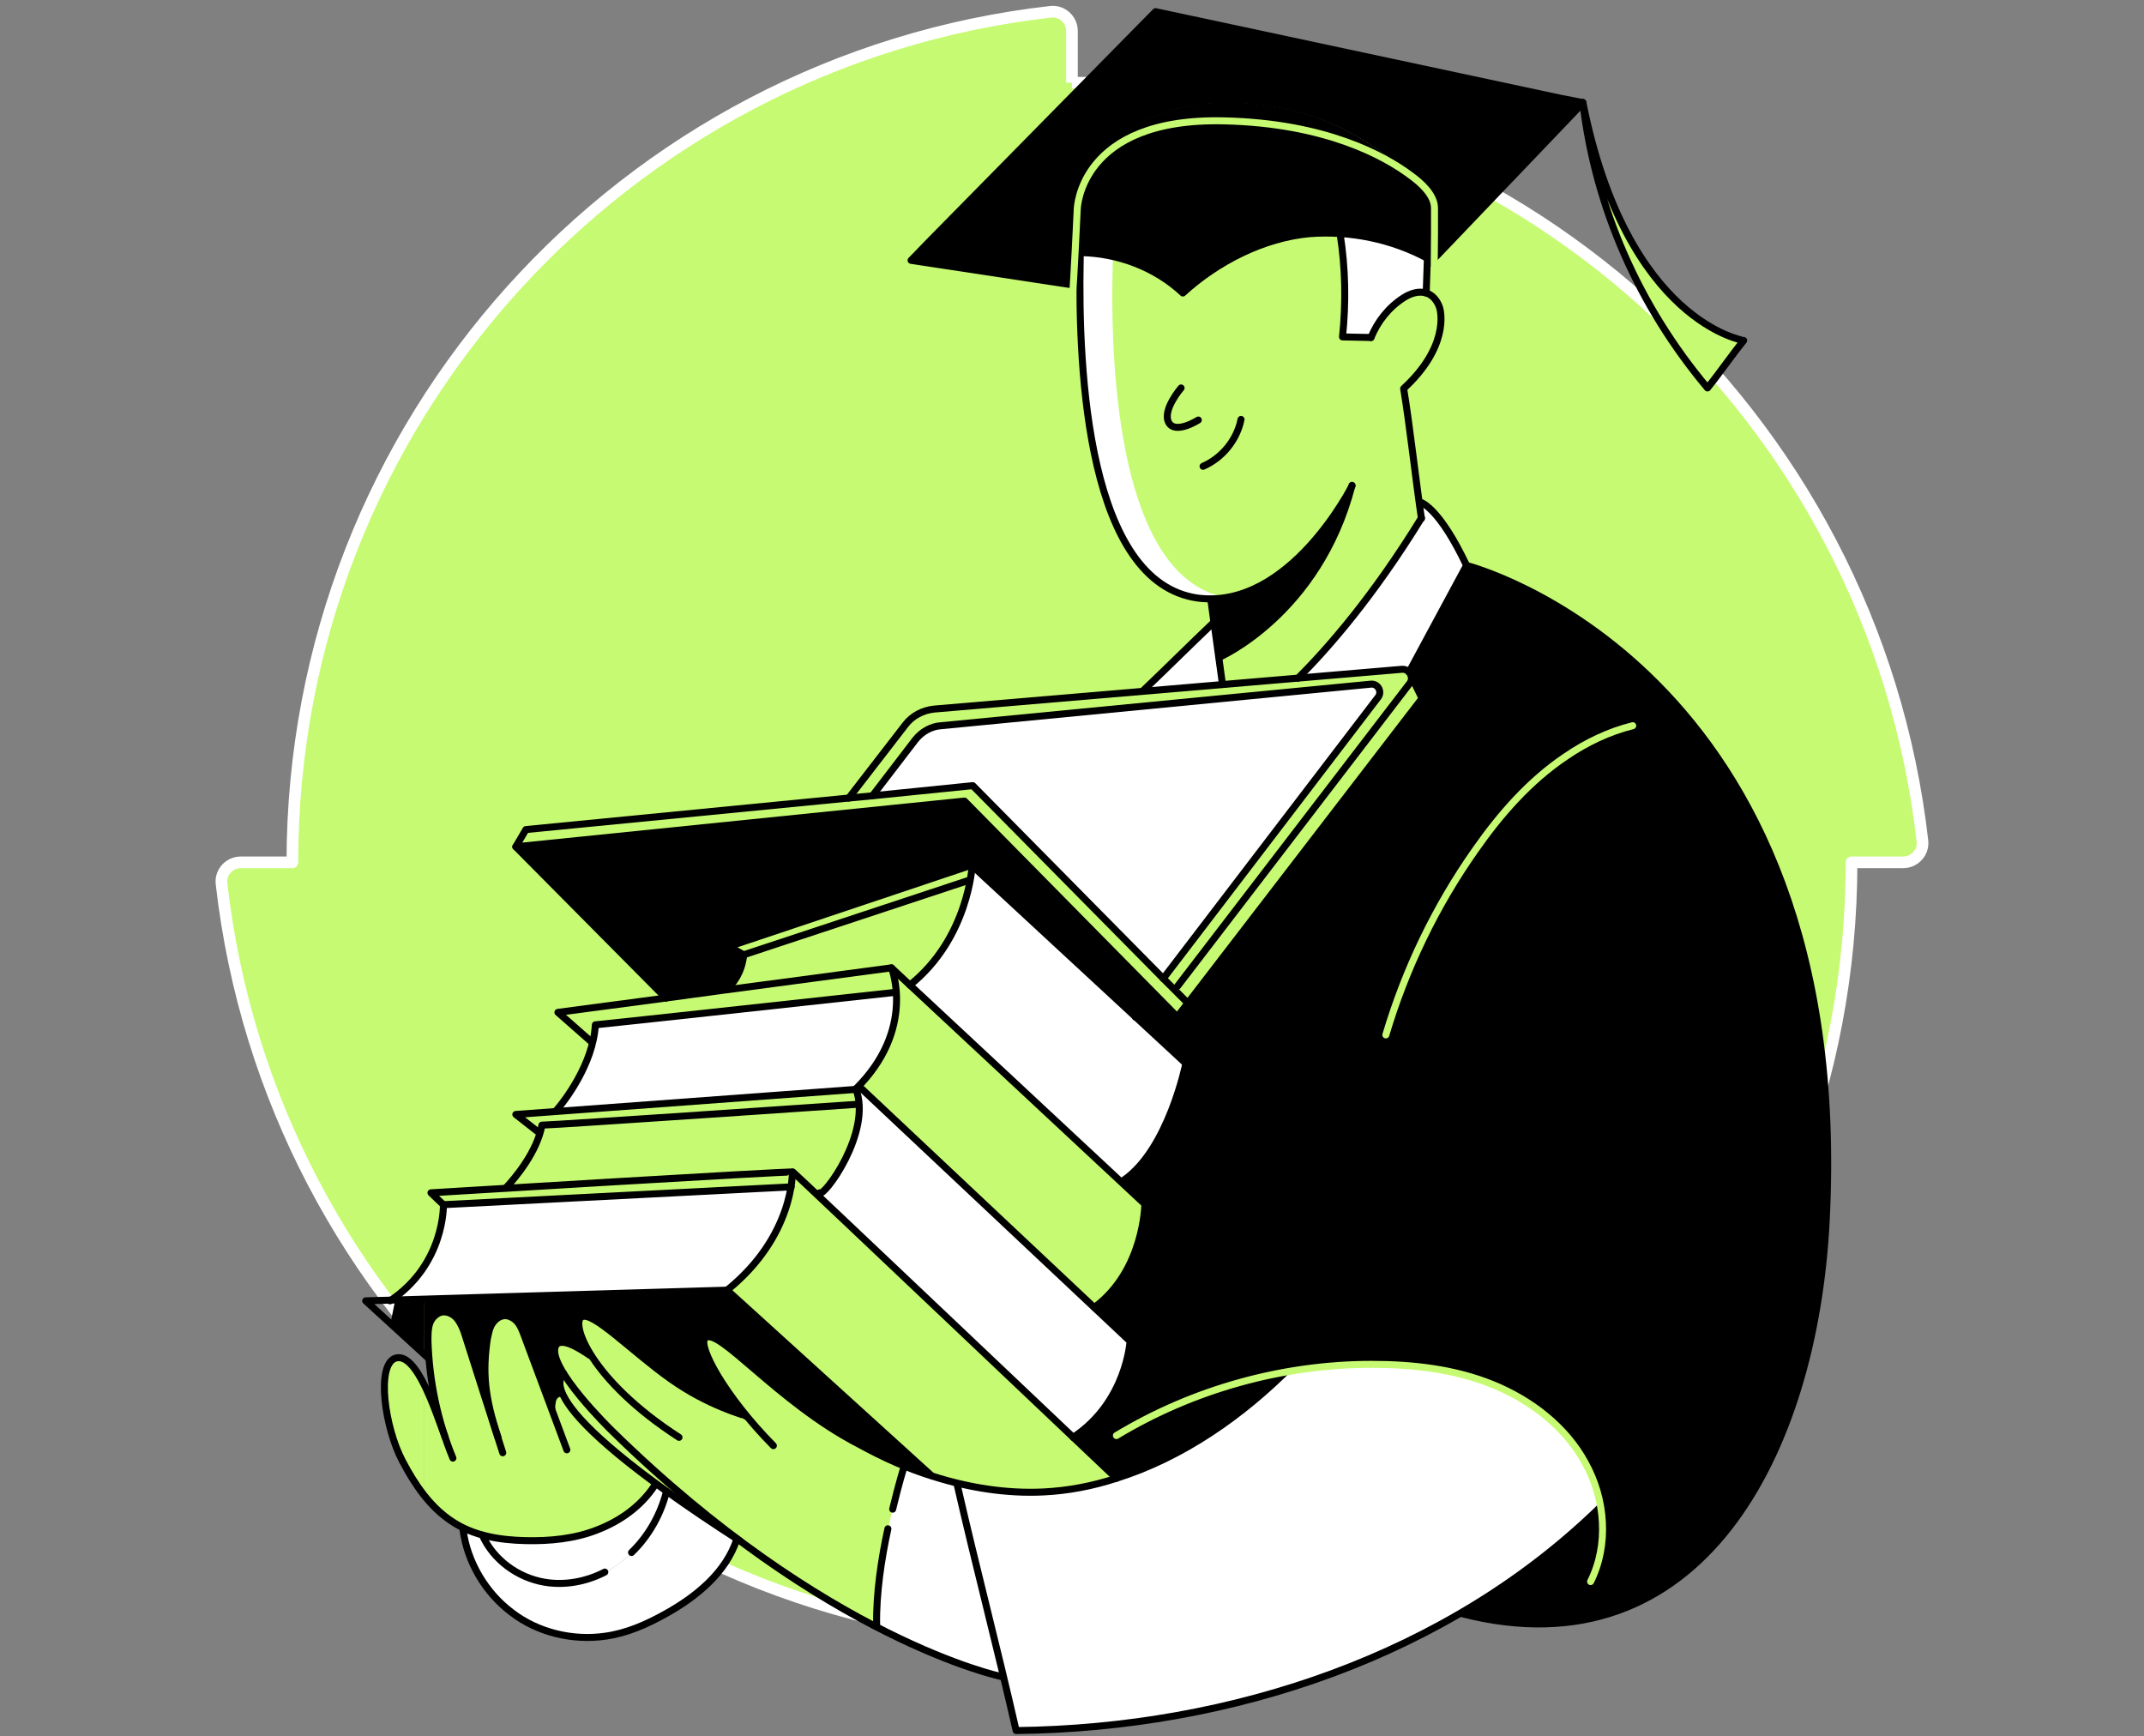 <svg width="368" height="298" viewBox="0 0 368 298" fill="none" xmlns="http://www.w3.org/2000/svg">
<rect x="0" y="0" width="368" height="298" fill="#808080" stroke="none"/>
<g clip-path="url(#clip0_9701_1730)">
<path d="M183.991 14.186V5.324C183.991 3.36 182.286 1.797 180.336 2.022C107.082 10.334 50.183 72.517 50.183 147.995H41.324C39.36 147.995 37.797 149.699 38.022 151.653C46.334 224.904 108.513 281.806 183.995 281.806V290.665C183.995 292.629 185.699 294.192 187.649 293.967C260.904 285.655 317.803 223.472 317.803 147.991H326.665C328.629 147.991 330.192 146.29 329.971 144.336C321.658 71.085 259.476 14.183 183.995 14.183" fill="#C7FA73"/>
<path d="M183.991 14.186V5.324C183.991 3.36 182.286 1.797 180.336 2.022C107.082 10.334 50.183 72.517 50.183 147.995H41.324C39.36 147.995 37.797 149.699 38.022 151.653C46.334 224.904 108.513 281.806 183.995 281.806V290.665C183.995 292.629 185.699 294.192 187.649 293.967C260.904 285.655 317.803 223.472 317.803 147.991H326.665C328.629 147.991 330.192 146.29 329.971 144.336C321.658 71.085 259.476 14.183 183.995 14.183" stroke="white" stroke-width="2" stroke-linejoin="round"/>
<path d="M202.114 174.456L203.948 172.113L244.082 119.755L242.249 116.088C242.147 115.782 242.045 115.579 241.841 115.273L251.722 96.938C251.722 96.938 318.341 113.847 313.452 209.396C311.415 249.428 292.57 287.526 251.722 277.034L251.417 276.524C259.871 271.227 267.817 265.116 274.947 258.087C274.54 255.235 273.623 252.383 272.197 249.836C268.733 243.622 262.825 239.038 256.306 236.39C249.787 233.741 242.554 232.825 235.526 232.926C230.942 232.926 226.358 233.334 221.876 234.047C213.217 242.807 202.929 249.938 191.622 253.503C191.418 253.299 188.566 250.549 184.186 246.474C193.354 240.464 193.965 229.972 193.965 229.972L187.955 224.37C196.512 218.054 196.613 206.645 196.613 206.645L192.539 202.876L193.252 202.163C200.994 196.866 203.54 182.402 203.54 182.402L194.882 174.354H202.114V174.456Z" fill="black"/>
<path d="M299.395 58.433C297.255 61.081 295.32 63.933 293.181 66.582C281.466 52.626 273.827 35.717 271.688 17.585C279.225 55.478 299.395 58.433 299.395 58.433Z" fill="#C7FA73"/>
<path d="M191.52 253.707C202.827 250.244 213.115 243.012 221.774 234.251C226.256 233.538 230.84 233.131 235.424 233.131C242.452 233.131 249.685 233.946 256.204 236.594C262.723 239.243 268.733 243.827 272.095 250.04C273.521 252.587 274.438 255.337 274.845 258.291C267.715 265.32 259.769 271.432 251.314 276.729C228.395 290.99 201.197 296.694 174.305 297C173.49 293.231 172.573 291.499 171.758 287.73C169.314 276.831 166.767 265.829 164.322 254.93L164.424 254.624C169.212 255.745 174.101 256.254 178.991 256.05C183.269 255.847 187.445 255.032 191.52 253.707Z" fill="white"/>
<path d="M271.688 17.586L271.586 17.688L244.999 45.598V44.376V40.098V35.819C244.999 33.578 243.981 31.439 242.249 30.115C242.147 30.013 241.943 29.911 241.841 29.809C237.359 26.244 228.293 18.095 211.791 17.688C192.845 17.178 187.853 28.485 186.631 33.578C186.631 33.68 186.631 33.782 186.529 33.884C186.325 34.699 186.223 35.31 186.223 35.718C186.223 35.819 186.223 35.921 186.223 35.921C186.223 36.023 186.223 36.023 186.223 36.023C186.223 36.023 185.816 35.412 185.612 41.116C185.612 41.829 185.612 42.441 185.51 43.154V43.255C185.51 43.357 185.51 43.459 185.51 43.459C185.51 43.765 185.51 44.172 185.51 44.58C185.51 46.006 185.51 47.534 185.51 49.164H185.307L156.479 44.783L159.637 41.524L198.447 2.204L268.02 17.076L271.688 17.789V17.586Z" fill="black"/>
<path d="M251.722 97.039L241.841 115.375C241.536 115.069 241.128 114.866 240.619 114.866L235.424 115.273L222.895 116.292C228.09 111.097 235.933 102.235 244.082 88.788C243.98 87.974 243.777 86.955 243.675 86.038C243.98 86.242 247.036 87.26 251.722 97.039Z" fill="white"/>
<path d="M232.062 83.39C232.062 83.39 223.506 100.401 210.467 102.54C192.132 99.281 190.4 64.035 190.807 44.478C190.807 44.274 190.807 44.172 190.807 43.968C195.289 44.987 199.568 47.126 202.929 50.182C208.837 44.783 216.681 40.709 224.728 39.996C226.46 39.894 228.293 39.792 230.025 39.996V40.097C230.942 45.904 231.044 51.812 230.433 57.72L235.322 57.822C236.341 55.072 238.378 52.627 240.925 50.997C241.841 50.488 242.86 49.978 243.879 49.978C244.184 49.978 244.49 49.978 244.795 50.08C245.814 50.386 246.629 51.303 247.036 52.423C247.444 53.442 248.564 59.452 240.925 66.48C241.739 71.675 242.758 79.926 243.573 86.038C243.675 87.057 243.879 87.974 243.981 88.789C235.729 102.235 227.988 111.097 222.793 116.292L209.754 117.412L209.652 116.699C209.448 115.477 209.245 114.051 209.143 112.727C209.245 112.829 226.358 105.392 232.062 83.39Z" fill="#C7FA73"/>
<path d="M244.999 45.598V49.265L243.878 50.08C242.86 50.08 241.841 50.59 240.924 51.099C238.378 52.627 236.341 55.072 235.322 57.924L230.432 57.822C231.044 51.914 230.942 46.006 230.025 40.2V40.098C235.22 40.403 240.313 41.931 244.897 44.376V45.598H244.999Z" fill="white"/>
<path d="M245.814 40.199V44.681C241.231 42.236 235.322 40.505 230.127 40.199C228.396 40.097 226.562 40.097 224.83 40.199C216.885 40.81 208.94 44.987 203.031 50.386C199.67 47.33 195.392 45.089 190.91 44.172C190.91 43.968 190.91 43.764 190.91 43.561C190.91 43.459 190.91 43.357 190.91 43.153L184.696 43.153C184.696 40.607 184.696 37.755 184.696 37.041C184.9 31.439 189.789 26.855 189.789 26.855C189.789 26.855 193.864 23.29 197.429 22.271C200.994 21.253 200.994 21.253 203.031 21.253C205.069 21.253 206.412 20.743 208.634 20.743C212.199 20.743 212.81 21.151 217.292 21.253C232.063 22.78 237.767 26.957 242.147 30.318C243.981 31.643 245.814 33.782 245.814 36.023V40.199Z" fill="black"/>
<path d="M242.249 116.088L244.082 119.755L203.948 172.113L203.54 171.808L201.503 169.77L202.012 169.261L241.841 117.31C242.249 117.005 242.249 116.495 242.249 116.088Z" fill="#C7FA73"/>
<path d="M242.248 116.088C242.35 116.495 242.248 116.903 241.943 117.31L202.114 169.261L201.605 169.77L199.771 167.835L236.646 119.551C237.359 118.634 236.646 117.31 235.525 117.31L235.322 115.273L240.517 114.865C241.026 114.865 241.434 114.967 241.739 115.375C242.045 115.578 242.147 115.884 242.248 116.088Z" fill="#C7FA73"/>
<path d="M235.525 117.412C236.646 117.412 237.359 118.736 236.646 119.653L199.771 167.937L166.971 134.831L149.857 136.563L157.192 126.987C158.312 125.561 159.942 124.644 161.674 124.543L235.423 117.412C235.423 117.412 235.525 117.412 235.525 117.412Z" fill="white"/>
<path d="M222.792 116.394L235.322 115.375L235.526 117.412H235.424L161.674 124.543C159.942 124.747 158.312 125.561 157.192 126.988L149.858 136.563L145.681 136.97L155.358 124.441C156.581 122.913 158.414 121.894 160.35 121.691L196.206 118.635L209.856 117.514L222.792 116.394Z" fill="#C7FA73"/>
<path d="M211.689 17.585C228.191 17.992 237.257 26.142 241.739 29.707C237.461 26.549 228.497 21.66 213.624 20.743C212.708 20.641 211.791 20.641 210.874 20.641C209.55 20.641 208.327 20.641 207.105 20.641C206.596 20.641 206.086 20.641 205.577 20.743C204.864 20.845 204.151 20.845 203.54 20.947C203.234 20.947 202.929 21.048 202.623 21.048C202.419 21.048 202.114 21.15 201.808 21.15C201.604 21.15 201.502 21.252 201.299 21.252C201.095 21.252 200.789 21.354 200.586 21.456C199.873 21.558 199.261 21.761 198.65 21.965C198.447 22.067 198.141 22.067 197.937 22.169C197.632 22.271 197.428 22.373 197.122 22.474C196.919 22.576 196.715 22.576 196.511 22.678C189.483 25.53 187.14 30.42 186.325 33.374C187.853 28.484 192.742 17.177 211.689 17.585Z" fill="black"/>
<path d="M210.467 102.54C223.506 100.401 232.062 83.39 232.062 83.39C226.358 105.494 209.245 112.93 209.245 112.93C208.939 110.893 208.633 108.856 208.43 106.818C208.226 105.494 208.022 104.17 207.92 102.846C208.328 102.846 208.735 102.846 209.143 102.744C209.55 102.642 210.06 102.642 210.467 102.54Z" fill="black"/>
<path d="M209.754 116.8L209.855 117.513L196.206 118.634V118.43C200.28 114.559 204.253 110.587 208.327 106.716H208.429C208.735 108.753 209.04 110.79 209.244 112.828C209.448 114.254 209.652 115.578 209.754 116.8Z" fill="white"/>
<path d="M210.467 102.54C210.06 102.642 209.55 102.642 209.143 102.744C208.736 102.744 208.328 102.846 207.921 102.846C207.208 102.846 206.495 102.744 205.781 102.744C204.661 102.54 203.54 102.234 202.522 101.929C202.114 101.725 201.707 101.623 201.299 101.419C200.892 101.216 200.586 101.012 200.179 100.808C194.576 97.345 191.011 90.113 188.872 81.658C188.77 81.148 188.566 80.537 188.465 79.926C188.465 79.824 188.465 79.824 188.465 79.722C188.363 79.213 188.261 78.602 188.057 78.093C187.65 75.953 187.242 73.712 186.937 71.471C186.835 70.758 186.733 70.045 186.631 69.332C186.427 67.906 186.325 66.48 186.223 65.054C186.223 64.85 186.223 64.647 186.122 64.341C186.122 63.73 186.02 63.017 186.02 62.406C186.02 61.998 185.918 61.489 185.918 61.081C185.816 60.164 185.816 59.248 185.816 58.331C185.816 57.822 185.714 57.21 185.714 56.701C185.612 54.154 185.612 51.608 185.612 49.265C185.612 47.635 185.612 46.107 185.612 44.681C185.612 44.274 185.612 43.968 185.612 43.56C187.446 43.56 189.279 43.764 191.011 44.172C191.011 44.274 191.011 44.477 191.011 44.681C190.4 64.035 192.233 99.28 210.467 102.54Z" fill="white"/>
<path d="M207.818 102.743C208.226 102.743 208.633 102.743 209.041 102.642C208.735 102.743 208.226 102.743 207.818 102.743Z" fill="black"/>
<path d="M205.781 20.845C206.291 20.845 206.8 20.743 207.309 20.743C206.698 20.743 206.189 20.845 205.781 20.845Z" fill="black"/>
<path d="M145.579 136.971L149.756 136.564L166.869 134.832L199.567 167.938L201.401 169.873L203.438 171.911L203.846 172.216L202.012 174.559L165.443 137.582L106.463 143.592C109.519 142.879 112.473 141.759 115.122 140.027L145.579 136.971Z" fill="#C7FA73"/>
<path d="M203.642 21.049C203.336 21.049 203.031 21.151 202.725 21.151C203.133 21.151 203.336 21.151 203.642 21.049Z" fill="black"/>
<path d="M194.882 174.457L203.54 182.504C203.54 182.504 200.994 196.969 193.252 202.266L192.539 202.979L156.173 169.058C163.406 163.251 165.749 155.204 166.462 151.13C166.767 149.704 166.767 148.685 166.767 148.583L194.882 174.457Z" fill="white"/>
<path d="M202.828 21.253C202.624 21.253 202.318 21.355 202.013 21.355C202.318 21.253 202.522 21.253 202.828 21.253Z" fill="black"/>
<path d="M166.767 148.481L126.938 161.825L125.206 162.436L127.651 163.862C127.447 166.918 125.818 168.854 124.697 169.872L114.205 171.298L88.535 145.323L100.351 144.101C102.389 144.101 104.528 143.897 106.565 143.489L165.545 137.479L202.114 174.456H194.882L166.767 148.481Z" fill="black"/>
<path d="M201.095 101.216C201.503 101.42 201.91 101.623 202.318 101.725C201.91 101.623 201.503 101.42 201.095 101.216Z" fill="#C7FA73"/>
<path d="M201.503 21.455C201.299 21.455 200.993 21.557 200.79 21.659C200.993 21.557 201.299 21.455 201.503 21.455Z" fill="black"/>
<path d="M200.076 100.604C200.484 100.808 200.789 101.012 201.197 101.216C200.789 101.012 200.382 100.808 200.076 100.604Z" fill="#C7FA73"/>
<path d="M198.854 22.067C198.65 22.169 198.345 22.169 198.141 22.271C198.345 22.271 198.65 22.169 198.854 22.067Z" fill="black"/>
<path d="M197.327 22.576C197.123 22.678 196.919 22.678 196.715 22.78C196.919 22.78 197.123 22.678 197.327 22.576Z" fill="black"/>
<path d="M156.173 169.058L192.64 203.081L196.715 206.85C196.715 206.85 196.613 218.157 188.056 224.574L148.024 186.986L147.107 187.088V186.986C153.423 180.773 154.339 174.457 154.034 170.382C153.83 167.836 153.219 166.206 153.219 166.206L156.173 169.058Z" fill="#C7FA73"/>
<path d="M187.955 224.472L193.965 230.075C193.965 230.075 193.252 240.669 184.186 246.577C172.37 235.372 149.858 213.98 140.384 205.016L140.792 204.609C141.607 205.016 148.024 196.46 147.515 189.431C147.515 188.514 147.311 187.597 147.005 186.783L147.922 186.681L187.955 224.472Z" fill="white"/>
<path d="M190.909 43.051C190.909 43.153 190.909 43.255 190.909 43.458C190.909 43.662 190.909 43.866 190.909 44.069C189.177 43.662 187.343 43.458 185.51 43.458C185.51 43.356 185.51 43.255 185.612 43.051H190.909Z" fill="black"/>
<path d="M184.186 246.679C188.566 250.855 191.418 253.504 191.622 253.708C187.547 255.032 183.371 255.847 179.093 256.05C174.203 256.254 169.314 255.745 164.526 254.624C163.1 254.319 161.674 253.911 160.248 253.402L124.799 221.417C132.846 214.897 135.087 207.563 135.8 203.794C136.106 202.164 136.004 201.146 136.004 201.146C136.004 201.146 137.634 202.673 140.282 205.22C149.756 214.082 172.369 235.474 184.186 246.679Z" fill="#C7FA73"/>
<path d="M188.26 79.723C188.362 80.334 188.566 80.843 188.668 81.454C188.566 80.843 188.362 80.232 188.26 79.723Z" fill="#C7FA73"/>
<path d="M187.853 77.889C187.955 78.398 188.057 79.009 188.26 79.519C188.159 79.009 187.955 78.398 187.853 77.889Z" fill="#C7FA73"/>
<path d="M186.427 69.129C186.529 69.842 186.63 70.555 186.732 71.268C186.63 70.555 186.529 69.842 186.427 69.129Z" fill="#C7FA73"/>
<path d="M186.529 33.781C186.325 34.596 186.223 35.207 186.223 35.615C186.223 35.207 186.325 34.596 186.529 33.781Z" fill="black"/>
<path d="M186.223 35.615C186.223 35.717 186.223 35.818 186.223 35.818C186.122 35.717 186.122 35.615 186.223 35.615Z" fill="black"/>
<path d="M185.51 40.912C185.713 35.309 186.121 35.819 186.121 35.819C186.121 35.819 185.612 41.319 185.51 42.949C185.51 42.338 185.51 41.625 185.51 40.912Z" fill="black"/>
<path d="M186.02 64.138C186.02 64.341 186.02 64.545 186.121 64.851C186.02 64.545 186.02 64.341 186.02 64.138Z" fill="white"/>
<path d="M185.714 60.877C185.714 61.284 185.816 61.794 185.816 62.201C185.816 61.692 185.816 61.284 185.714 60.877Z" fill="white"/>
<path d="M185.51 56.497C185.51 57.006 185.51 57.618 185.612 58.127C185.612 57.618 185.51 57.006 185.51 56.497Z" fill="white"/>
<path d="M164.323 254.929C166.767 265.828 169.314 276.829 171.759 287.729C171.759 287.729 163.508 285.997 150.367 279.172L150.469 278.969C150.265 267.254 155.155 251.873 155.155 251.873L155.257 251.669C156.887 252.28 158.516 252.891 160.146 253.503C161.572 253.91 162.998 254.317 164.424 254.725L164.323 254.929Z" fill="white"/>
<path d="M127.651 163.862L125.206 162.436L126.938 161.825L166.767 148.48C166.767 148.684 166.665 149.601 166.461 151.027L127.651 163.862Z" fill="#C7FA73"/>
<path d="M127.651 163.862L166.461 151.027C165.748 155.102 163.405 163.149 156.173 168.955L153.117 166.103L124.799 169.872C125.817 168.854 127.447 166.918 127.651 163.862Z" fill="#C7FA73"/>
<path d="M124.799 221.416L160.044 253.401C158.414 252.892 156.784 252.281 155.155 251.568C152.506 250.447 149.959 249.225 147.413 247.799C133.457 240.567 123.169 227.324 120.928 229.565C119.808 230.686 121.336 235.677 127.855 242.909C127.651 242.706 121.641 241.28 114.918 236.492C108.195 231.704 101.676 224.879 99.74 225.898C98.824 226.407 99.129 228.852 101.37 232.417L101.268 232.519C99.333 231.195 96.175 229.26 95.36 230.889C94.851 232.01 95.564 233.742 96.786 235.779C96.786 235.881 95.055 236.696 96.99 239.955C96.99 239.955 94.443 238.224 95.666 244.03C93.73 239.039 91.897 234.047 90.063 229.056C89.758 228.241 89.452 227.426 88.943 226.815C88.433 226.102 87.618 225.592 86.803 225.694C85.887 225.694 85.072 226.306 84.562 227.12C84.053 227.935 83.951 228.852 83.748 229.667C82.933 235.066 83.238 239.14 85.276 245.66C83.544 240.159 81.812 234.658 79.979 229.158C79.673 228.139 79.367 227.12 78.654 226.306C78.043 225.491 76.923 224.879 75.904 225.083C74.987 225.287 74.172 226.102 73.867 227.019C73.561 227.935 73.459 228.954 73.561 229.973C73.561 230.889 73.663 231.908 73.663 232.825H73.561L72.848 232.214V222.74L124.799 221.416Z" fill="black"/>
<path d="M101.37 232.52C99.129 228.954 98.824 226.51 99.741 226C101.676 224.982 108.195 231.908 114.918 236.594C121.641 241.382 127.651 242.808 127.855 243.012C121.234 235.779 119.808 230.788 120.928 229.667C123.068 227.426 133.356 240.669 147.413 247.901C149.96 249.327 152.506 250.55 155.155 251.67L155.053 251.874C155.053 251.874 150.163 267.357 150.367 278.97L150.265 279.173C143.542 275.71 135.597 270.922 126.837 264.403C119.91 259.31 112.474 252.994 104.834 245.456C104.834 245.456 99.435 240.159 96.685 235.779C95.462 233.844 94.749 232.01 95.259 230.89C96.073 229.26 99.231 231.093 101.167 232.52H101.37Z" fill="#C7FA73"/>
<path d="M153.932 170.28C154.237 174.253 153.321 180.569 147.005 186.884V186.986L95.869 190.755V190.246C95.869 190.246 100.249 185.051 101.777 178.939C101.981 177.92 102.185 176.901 102.287 175.883C105.444 175.679 153.932 170.28 153.932 170.28Z" fill="white"/>
<path d="M153.015 166.103C153.015 166.103 153.626 167.732 153.83 170.279C153.83 170.279 105.343 175.576 102.083 175.882C101.981 176.9 101.879 177.919 101.574 178.937L95.665 173.742L114.103 171.298L124.595 169.872L153.015 166.103Z" fill="#C7FA73"/>
<path d="M140.792 204.709L140.384 205.117C137.736 202.672 136.106 201.144 136.106 201.042C135.902 200.838 105.037 202.774 86.905 203.894C88.331 202.366 91.693 198.393 92.813 194.217C92.915 193.81 93.017 193.504 93.017 193.097C94.953 193.097 147.005 189.531 147.005 189.531H147.515C147.922 196.56 141.606 205.117 140.792 204.709Z" fill="#C7FA73"/>
<path d="M147.514 189.532H147.005C147.005 189.532 94.952 193.098 93.017 193.098C92.915 193.505 92.915 193.811 92.813 194.218L92.406 194.116L88.637 191.162L95.869 190.653L147.005 186.884C147.311 187.801 147.412 188.615 147.514 189.532Z" fill="#C7FA73"/>
<path d="M136.004 201.145C136.004 201.145 136.004 202.163 135.8 203.793L76.108 206.849C76.108 206.849 74.682 205.525 73.969 204.812C73.969 204.812 79.266 204.506 86.804 203.997C104.936 202.876 135.8 200.941 136.004 201.145Z" fill="#C7FA73"/>
<path d="M76.108 206.747L135.8 203.691C135.189 207.562 132.846 214.896 124.799 221.314L72.746 222.842V217.341C76.21 212.044 76.108 206.747 76.108 206.747Z" fill="white"/>
<path d="M114.511 256.049C113.798 255.54 113.187 255.132 112.576 254.623C102.593 247.289 98.518 242.807 96.888 240.056C95.055 236.797 96.787 235.982 96.685 235.88C99.435 240.26 104.834 245.557 104.834 245.557C112.474 253.095 119.91 259.309 126.837 264.504C126.735 264.402 126.531 264.3 126.429 264.198C121.845 261.142 117.873 258.392 114.511 256.049Z" fill="#C7FA73"/>
<path d="M126.531 264.097C124.697 269.903 119.604 274.08 114.307 277.034C111.047 278.867 107.584 280.294 103.917 280.905C98.314 281.72 92.406 280.192 87.822 276.83C83.34 273.367 80.182 268.172 79.469 262.569L79.571 262.264C80.59 262.773 81.608 263.078 82.729 263.384C84.562 267.662 88.841 270.82 93.425 271.533C98.11 272.348 103.102 270.82 106.871 267.866C110.64 264.912 113.186 260.634 114.511 256.05C117.872 258.393 121.845 261.143 126.531 264.097Z" fill="white"/>
<path d="M91.184 142.268L115.224 139.925C112.575 141.555 109.621 142.777 106.565 143.49L100.351 144.101C97.296 144.101 94.24 143.49 91.387 142.37C91.285 142.37 91.285 142.268 91.184 142.268Z" fill="#C7FA73"/>
<path d="M112.575 254.623C113.186 255.132 113.798 255.54 114.511 256.049C113.288 260.633 110.64 264.911 106.871 267.865C103.102 270.819 98.111 272.347 93.425 271.533C88.841 270.718 84.563 267.662 82.729 263.383C85.174 264.096 87.72 264.402 90.165 264.402C94.342 264.504 98.62 264.096 102.491 262.568C106.463 261.142 110.029 258.494 112.372 254.929L112.575 254.623Z" fill="white"/>
<path d="M76.413 246.576C74.987 242.195 73.969 237.611 73.663 232.926C73.561 232.009 73.561 230.99 73.561 230.074C73.561 229.055 73.561 228.036 73.867 227.119C74.172 226.203 74.987 225.388 75.904 225.184C76.923 224.98 78.043 225.591 78.654 226.406C79.266 227.221 79.673 228.24 79.979 229.259C81.71 234.759 83.544 240.26 85.276 245.761C83.238 239.241 82.933 235.167 83.748 229.768C83.85 228.851 84.053 227.934 84.562 227.221C85.072 226.406 85.887 225.795 86.803 225.795C87.618 225.795 88.433 226.305 88.943 226.916C89.452 227.527 89.758 228.342 90.063 229.157C91.897 234.148 93.832 239.139 95.666 244.131C94.443 238.325 96.99 240.056 96.99 240.056C98.518 242.807 102.694 247.39 112.677 254.623L112.473 254.928C110.13 258.494 106.565 261.142 102.593 262.568C98.722 264.096 94.443 264.504 90.267 264.402C87.72 264.3 85.174 264.096 82.831 263.383C81.812 263.078 80.692 262.67 79.673 262.263C78.96 261.957 78.349 261.55 77.636 261.142C75.802 259.92 74.172 258.392 72.848 256.66V237.713C74.376 240.769 75.599 244.538 76.413 246.576Z" fill="#C7FA73"/>
<path d="M100.352 144.101L106.565 143.49C104.528 143.898 102.389 144.101 100.352 144.101Z" fill="black"/>
<path d="M100.351 144.101L88.535 145.324L90.267 142.369L91.184 142.268C91.285 142.268 91.285 142.369 91.387 142.369C94.24 143.49 97.296 143.999 100.351 144.101Z" fill="#C7FA73"/>
<path d="M72.848 237.714V256.661C71.422 254.827 70.2 252.79 69.079 250.752C68.672 249.938 68.264 248.919 67.857 247.9V233.13C69.589 232.417 71.32 234.76 72.848 237.714Z" fill="#C7FA73"/>
<path d="M72.848 222.944V232.316L67.042 227.019L67.857 223.046L72.848 222.944Z" fill="black"/>
<path d="M72.848 217.342V222.944L67.857 223.046V222.537C69.996 221.009 71.626 219.175 72.848 217.342Z" fill="white"/>
<path d="M67.857 233.131V247.901C65.718 241.993 65.106 234.251 67.857 233.131C67.857 233.131 67.755 233.131 67.857 233.131Z" fill="#C7FA73"/>
<path d="M232.061 83.389C232.061 83.389 221.366 104.679 205.577 102.641C186.834 99.993 185 64.239 185.408 44.477V43.051" stroke="black" stroke-width="1.2" stroke-miterlimit="10" stroke-linecap="round" stroke-linejoin="round"/>
<path d="M244.795 50.283L244.999 44.375" stroke="black" stroke-width="1.2" stroke-miterlimit="10" stroke-linecap="round" stroke-linejoin="round"/>
<path d="M185.51 43.357C191.927 43.459 198.345 45.904 203.03 50.284C208.939 44.885 216.884 40.811 224.829 40.098C231.756 39.588 238.887 41.014 245.1 44.376" stroke="black" stroke-width="1.2" stroke-miterlimit="10" stroke-linecap="round" stroke-linejoin="round"/>
<path d="M235.322 57.923C236.442 55.173 238.378 52.728 240.924 51.099C242.045 50.385 243.471 49.876 244.795 50.284C245.814 50.589 246.629 51.506 247.036 52.626C247.444 53.645 248.564 59.655 240.924 66.684C241.943 72.796 243.063 82.88 243.98 88.992" stroke="black" stroke-width="1.2" stroke-miterlimit="10" stroke-linecap="round" stroke-linejoin="round"/>
<path d="M207.818 102.846C208.429 107.328 209.142 112.421 209.753 116.903" stroke="black" stroke-width="1.2" stroke-miterlimit="10" stroke-linecap="round" stroke-linejoin="round"/>
<path d="M222.792 116.393C227.988 111.198 235.729 102.336 243.98 88.89" stroke="black" stroke-width="1.2" stroke-miterlimit="10" stroke-linecap="round" stroke-linejoin="round"/>
<path d="M241.841 115.375L251.722 97.039C247.138 87.362 244.082 86.242 243.674 86.14" stroke="black" stroke-width="1.2" stroke-miterlimit="10" stroke-linecap="round" stroke-linejoin="round"/>
<path d="M251.722 97.04C251.722 97.04 318.342 113.95 313.452 209.498C311.415 249.531 291.755 287.425 250.907 276.933" stroke="black" stroke-width="1.2" stroke-miterlimit="10" stroke-linecap="round" stroke-linejoin="round"/>
<path d="M185.204 49.061L156.376 44.681L159.534 41.422L198.345 2L267.918 16.872L271.585 17.585H271.687L271.585 17.789L244.998 45.598" stroke="black" stroke-width="1.2" stroke-miterlimit="10" stroke-linecap="round" stroke-linejoin="round"/>
<path d="M202.725 66.582C202.725 66.582 199.465 70.351 200.586 72.49C201.706 74.629 205.679 72.083 205.679 72.083" stroke="black" stroke-width="1.2" stroke-miterlimit="10" stroke-linecap="round" stroke-linejoin="round"/>
<path d="M206.494 80.029C209.754 78.603 212.3 75.547 213.013 71.981" stroke="black" stroke-width="1.2" stroke-miterlimit="10" stroke-linecap="round" stroke-linejoin="round"/>
<path d="M209.244 112.829C209.244 112.829 226.357 105.393 232.062 83.288" stroke="black" stroke-width="1.2" stroke-miterlimit="10" stroke-linecap="round" stroke-linejoin="round"/>
<path d="M114.307 171.299L88.535 145.324L90.267 142.37L145.579 136.971L149.857 136.564L166.971 134.832L199.669 167.938L203.54 171.809" stroke="black" stroke-width="1.2" stroke-miterlimit="10" stroke-linecap="round" stroke-linejoin="round"/>
<path d="M202.114 169.261L241.942 117.31C242.757 116.291 241.942 114.763 240.618 114.865L160.349 121.69C158.414 121.894 156.58 122.811 155.358 124.44L145.681 136.97" stroke="black" stroke-width="1.2" stroke-miterlimit="10" stroke-linecap="round" stroke-linejoin="round"/>
<path d="M199.669 167.937L236.544 119.653C237.257 118.737 236.544 117.311 235.321 117.412L161.572 124.543C159.84 124.645 158.21 125.562 157.09 126.988L149.755 136.563" stroke="black" stroke-width="1.2" stroke-miterlimit="10" stroke-linecap="round" stroke-linejoin="round"/>
<path d="M202.113 174.456L244.081 119.857L242.248 116.088" stroke="black" stroke-width="1.2" stroke-miterlimit="10" stroke-linecap="round" stroke-linejoin="round"/>
<path d="M194.882 174.558H202.114L165.545 137.479L88.535 145.323" stroke="black" stroke-width="1.2" stroke-miterlimit="10" stroke-linecap="round" stroke-linejoin="round"/>
<path d="M196.206 118.534C200.28 114.663 204.253 110.69 208.327 106.819" stroke="black" stroke-width="1.2" stroke-miterlimit="10" stroke-linecap="round" stroke-linejoin="round"/>
<path d="M230.025 40.198C230.942 46.005 231.044 51.913 230.432 57.821L235.322 57.923" stroke="black" stroke-width="1.2" stroke-miterlimit="10" stroke-linecap="round" stroke-linejoin="round"/>
<path d="M164.322 254.93C167.684 269.598 171.045 282.229 174.407 297C211.282 296.592 248.768 284.165 275.049 258.291" stroke="black" stroke-width="1.2" stroke-miterlimit="10" stroke-linecap="round" stroke-linejoin="round"/>
<path d="M132.744 248.104C124.289 239.547 119.705 230.889 121.029 229.666C123.168 227.425 133.457 240.668 147.514 247.9C151.589 250.141 155.867 252.076 160.247 253.401C166.359 255.336 172.776 256.355 179.092 256.049C183.37 255.845 187.547 255.03 191.621 253.706C202.928 250.141 213.217 243.01 221.875 234.25" stroke="black" stroke-width="1.2" stroke-miterlimit="10" stroke-linecap="round" stroke-linejoin="round"/>
<path d="M203.54 182.503L166.767 148.48L126.938 161.825L125.104 162.436L127.651 163.862L166.461 151.027" stroke="black" stroke-width="1.2" stroke-miterlimit="10" stroke-linecap="round" stroke-linejoin="round"/>
<path d="M203.54 182.504C203.54 182.504 200.586 197.274 192.844 202.571" stroke="black" stroke-width="1.2" stroke-miterlimit="10" stroke-linecap="round" stroke-linejoin="round"/>
<path d="M124.696 169.872C125.817 168.854 127.345 166.918 127.65 163.862" stroke="black" stroke-width="1.2" stroke-miterlimit="10" stroke-linecap="round" stroke-linejoin="round"/>
<path d="M156.173 169.057C166.258 161.01 166.869 148.48 166.869 148.48" stroke="black" stroke-width="1.2" stroke-miterlimit="10" stroke-linecap="round" stroke-linejoin="round"/>
<path d="M187.845 224.369C196.402 218.053 196.504 206.645 196.504 206.645L156.064 168.955L153.008 166.103L124.689 169.872L114.197 171.298L95.76 173.742L101.485 178.777" stroke="black" stroke-width="1.2" stroke-miterlimit="10" stroke-linecap="round" stroke-linejoin="round"/>
<path d="M95.411 190.653C95.411 190.653 95.81 190.197 95.888 190.103C96.737 189.079 101.811 182.694 102.185 175.883C105.293 175.591 149.516 170.762 153.626 170.313" stroke="black" stroke-width="1.2" stroke-miterlimit="10" stroke-linecap="round" stroke-linejoin="round"/>
<path d="M153.015 166.103C153.015 166.103 157.293 176.595 146.903 186.883" stroke="black" stroke-width="1.2" stroke-miterlimit="10" stroke-linecap="round" stroke-linejoin="round"/>
<path d="M184.186 246.678C193.354 240.668 193.965 230.176 193.965 230.176L147.922 186.884L88.535 191.264L92.304 194.218" stroke="black" stroke-width="1.2" stroke-miterlimit="10" stroke-linecap="round" stroke-linejoin="round"/>
<path d="M86.804 203.894C88.433 202.162 92.203 197.68 93.017 193.097C94.953 193.097 147.006 189.531 147.006 189.531" stroke="black" stroke-width="1.2" stroke-miterlimit="10" stroke-linecap="round" stroke-linejoin="round"/>
<path d="M140.689 204.71C141.301 205.627 149.755 194.32 146.903 186.884" stroke="black" stroke-width="1.2" stroke-miterlimit="10" stroke-linecap="round" stroke-linejoin="round"/>
<path d="M191.622 253.707C191.622 253.707 136.412 201.348 136.106 201.145C135.8 200.941 73.969 204.71 73.969 204.71C74.682 205.423 76.108 206.747 76.108 206.747L135.8 203.691" stroke="black" stroke-width="1.2" stroke-miterlimit="10" stroke-linecap="round" stroke-linejoin="round"/>
<path d="M136.003 201.146C136.003 201.146 136.309 212.147 124.798 221.417L159.862 253.237" stroke="black" stroke-width="1.2" stroke-miterlimit="10" stroke-linecap="round" stroke-linejoin="round"/>
<path d="M124.799 221.416L62.764 223.25L73.459 233.029" stroke="black" stroke-width="1.2" stroke-miterlimit="10" stroke-linecap="round" stroke-linejoin="round"/>
<path d="M66.94 223.249C76.413 216.934 76.108 206.747 76.108 206.747" stroke="black" stroke-width="1.2" stroke-miterlimit="10" stroke-linecap="round" stroke-linejoin="round"/>
<path d="M101.268 232.622C99.333 231.297 96.175 229.362 95.36 230.992C93.73 234.557 105.037 245.558 105.037 245.558C141.606 281.415 171.86 287.73 171.86 287.73" stroke="black" stroke-width="1.2" stroke-miterlimit="10" stroke-linecap="round" stroke-linejoin="round"/>
<path d="M152.404 262.365C151.283 267.458 150.366 273.57 150.468 278.867" stroke="black" stroke-width="1.2" stroke-miterlimit="10" stroke-linecap="round" stroke-linejoin="round"/>
<path d="M155.154 251.771C155.154 251.771 154.237 254.725 153.219 259.003" stroke="black" stroke-width="1.2" stroke-miterlimit="10" stroke-linecap="round" stroke-linejoin="round"/>
<path d="M127.957 243.011C127.753 242.807 121.743 241.381 115.02 236.593C108.297 231.806 101.778 224.981 99.842 226C97.907 227.018 101.268 236.797 116.548 246.678" stroke="black" stroke-width="1.2" stroke-miterlimit="10" stroke-linecap="round" stroke-linejoin="round"/>
<path d="M96.786 235.779C96.888 235.983 88.637 239.752 126.938 264.403" stroke="black" stroke-width="1.2" stroke-miterlimit="10" stroke-linecap="round" stroke-linejoin="round"/>
<path d="M76.413 246.678C74.885 242.705 71.524 231.704 67.755 233.13C64.597 234.454 66.023 244.946 69.079 250.752C71.218 254.827 73.867 258.698 77.636 261.142C81.303 263.587 85.785 264.3 90.165 264.402C94.342 264.504 98.62 264.096 102.491 262.568C106.463 261.04 110.029 258.494 112.372 254.929" stroke="black" stroke-width="1.2" stroke-miterlimit="10" stroke-linecap="round" stroke-linejoin="round"/>
<path d="M77.737 250.243C75.089 243.825 73.663 237 73.459 230.074C73.459 229.055 73.459 228.036 73.765 227.119C74.07 226.203 74.885 225.388 75.802 225.184C76.82 224.98 77.941 225.591 78.552 226.406C79.163 227.221 79.571 228.24 79.876 229.259C82.016 235.982 84.155 242.705 86.294 249.326" stroke="black" stroke-width="1.2" stroke-miterlimit="10" stroke-linecap="round" stroke-linejoin="round"/>
<path d="M97.296 248.816C94.851 242.297 92.406 235.676 89.962 229.156C89.656 228.342 89.35 227.527 88.841 226.915C88.332 226.304 87.517 225.795 86.702 225.795C85.785 225.795 84.97 226.406 84.461 227.221C83.951 228.036 83.85 228.953 83.646 229.768C82.831 235.472 83.137 239.648 85.479 246.677" stroke="black" stroke-width="1.2" stroke-miterlimit="10" stroke-linecap="round" stroke-linejoin="round"/>
<path d="M79.469 262.466C80.182 268.068 83.34 273.365 87.822 276.727C92.304 280.19 98.314 281.616 103.917 280.801C107.584 280.292 111.047 278.764 114.307 276.931C119.568 273.996 124.629 269.856 126.493 264.11M126.493 264.11C126.506 264.071 126.481 264.148 126.493 264.11Z" stroke="black" stroke-width="1.2" stroke-miterlimit="10" stroke-linecap="round" stroke-linejoin="round"/>
<path d="M108.398 266.441C111.353 263.589 113.39 259.922 114.408 255.949" stroke="black" stroke-width="1.2" stroke-miterlimit="10" stroke-linecap="round" stroke-linejoin="round"/>
<path d="M82.794 263.467C82.824 263.534 82.784 263.444 82.794 263.467ZM82.794 263.467C84.711 267.742 88.876 270.741 93.425 271.532C96.99 272.143 100.657 271.43 103.815 269.801" stroke="black" stroke-width="1.2" stroke-miterlimit="10" stroke-linecap="round" stroke-linejoin="round"/>
<path d="M271.687 17.585C273.826 35.717 281.364 52.626 293.079 66.582C295.218 63.933 297.153 61.081 299.292 58.433C299.394 58.433 279.225 55.478 271.687 17.585Z" stroke="black" stroke-width="1.2" stroke-miterlimit="10" stroke-linecap="round" stroke-linejoin="round"/>
<path d="M280.244 124.543C276.169 125.562 272.298 127.395 268.733 129.84C262.519 134.016 257.528 139.721 253.25 145.833C246.425 155.51 241.23 166.307 237.868 177.614" stroke="#C7FA73" stroke-width="1.2" stroke-miterlimit="10" stroke-linecap="round" stroke-linejoin="round"/>
<path d="M191.622 245.355C204.763 237.409 220.144 233.131 235.424 233.131C242.554 233.131 249.685 233.946 256.204 236.594C262.723 239.243 268.733 243.827 272.095 250.04C275.558 256.254 276.17 264.098 273.012 270.413" stroke="black" stroke-width="1.2" stroke-miterlimit="10" stroke-linecap="round" stroke-linejoin="round"/>
<path d="M191.622 246.373C204.763 238.428 220.144 234.149 235.424 234.149C242.554 234.149 249.685 234.964 256.204 237.613C262.723 240.261 268.733 244.845 272.095 251.059C275.558 257.273 276.17 265.116 273.012 271.432" stroke="#C7FA73" stroke-width="1.2" stroke-miterlimit="10" stroke-linecap="round" stroke-linejoin="round"/>
<path d="M184.084 50.691C184.288 48.959 184.899 35.921 184.899 35.921C184.899 35.921 185.204 20.132 210.161 20.743C227.58 21.15 237.665 26.753 242.147 30.114C243.98 31.439 246.221 33.476 246.221 35.717V39.995L246.17 46.005" stroke="#C7FA73" stroke-width="1.2" stroke-miterlimit="10" stroke-linecap="round" stroke-linejoin="round"/>
</g>
<defs>
<clipPath id="clip0_9701_1730">
<rect width="368" height="297.99" fill="white"/>
</clipPath>
</defs>
</svg>
